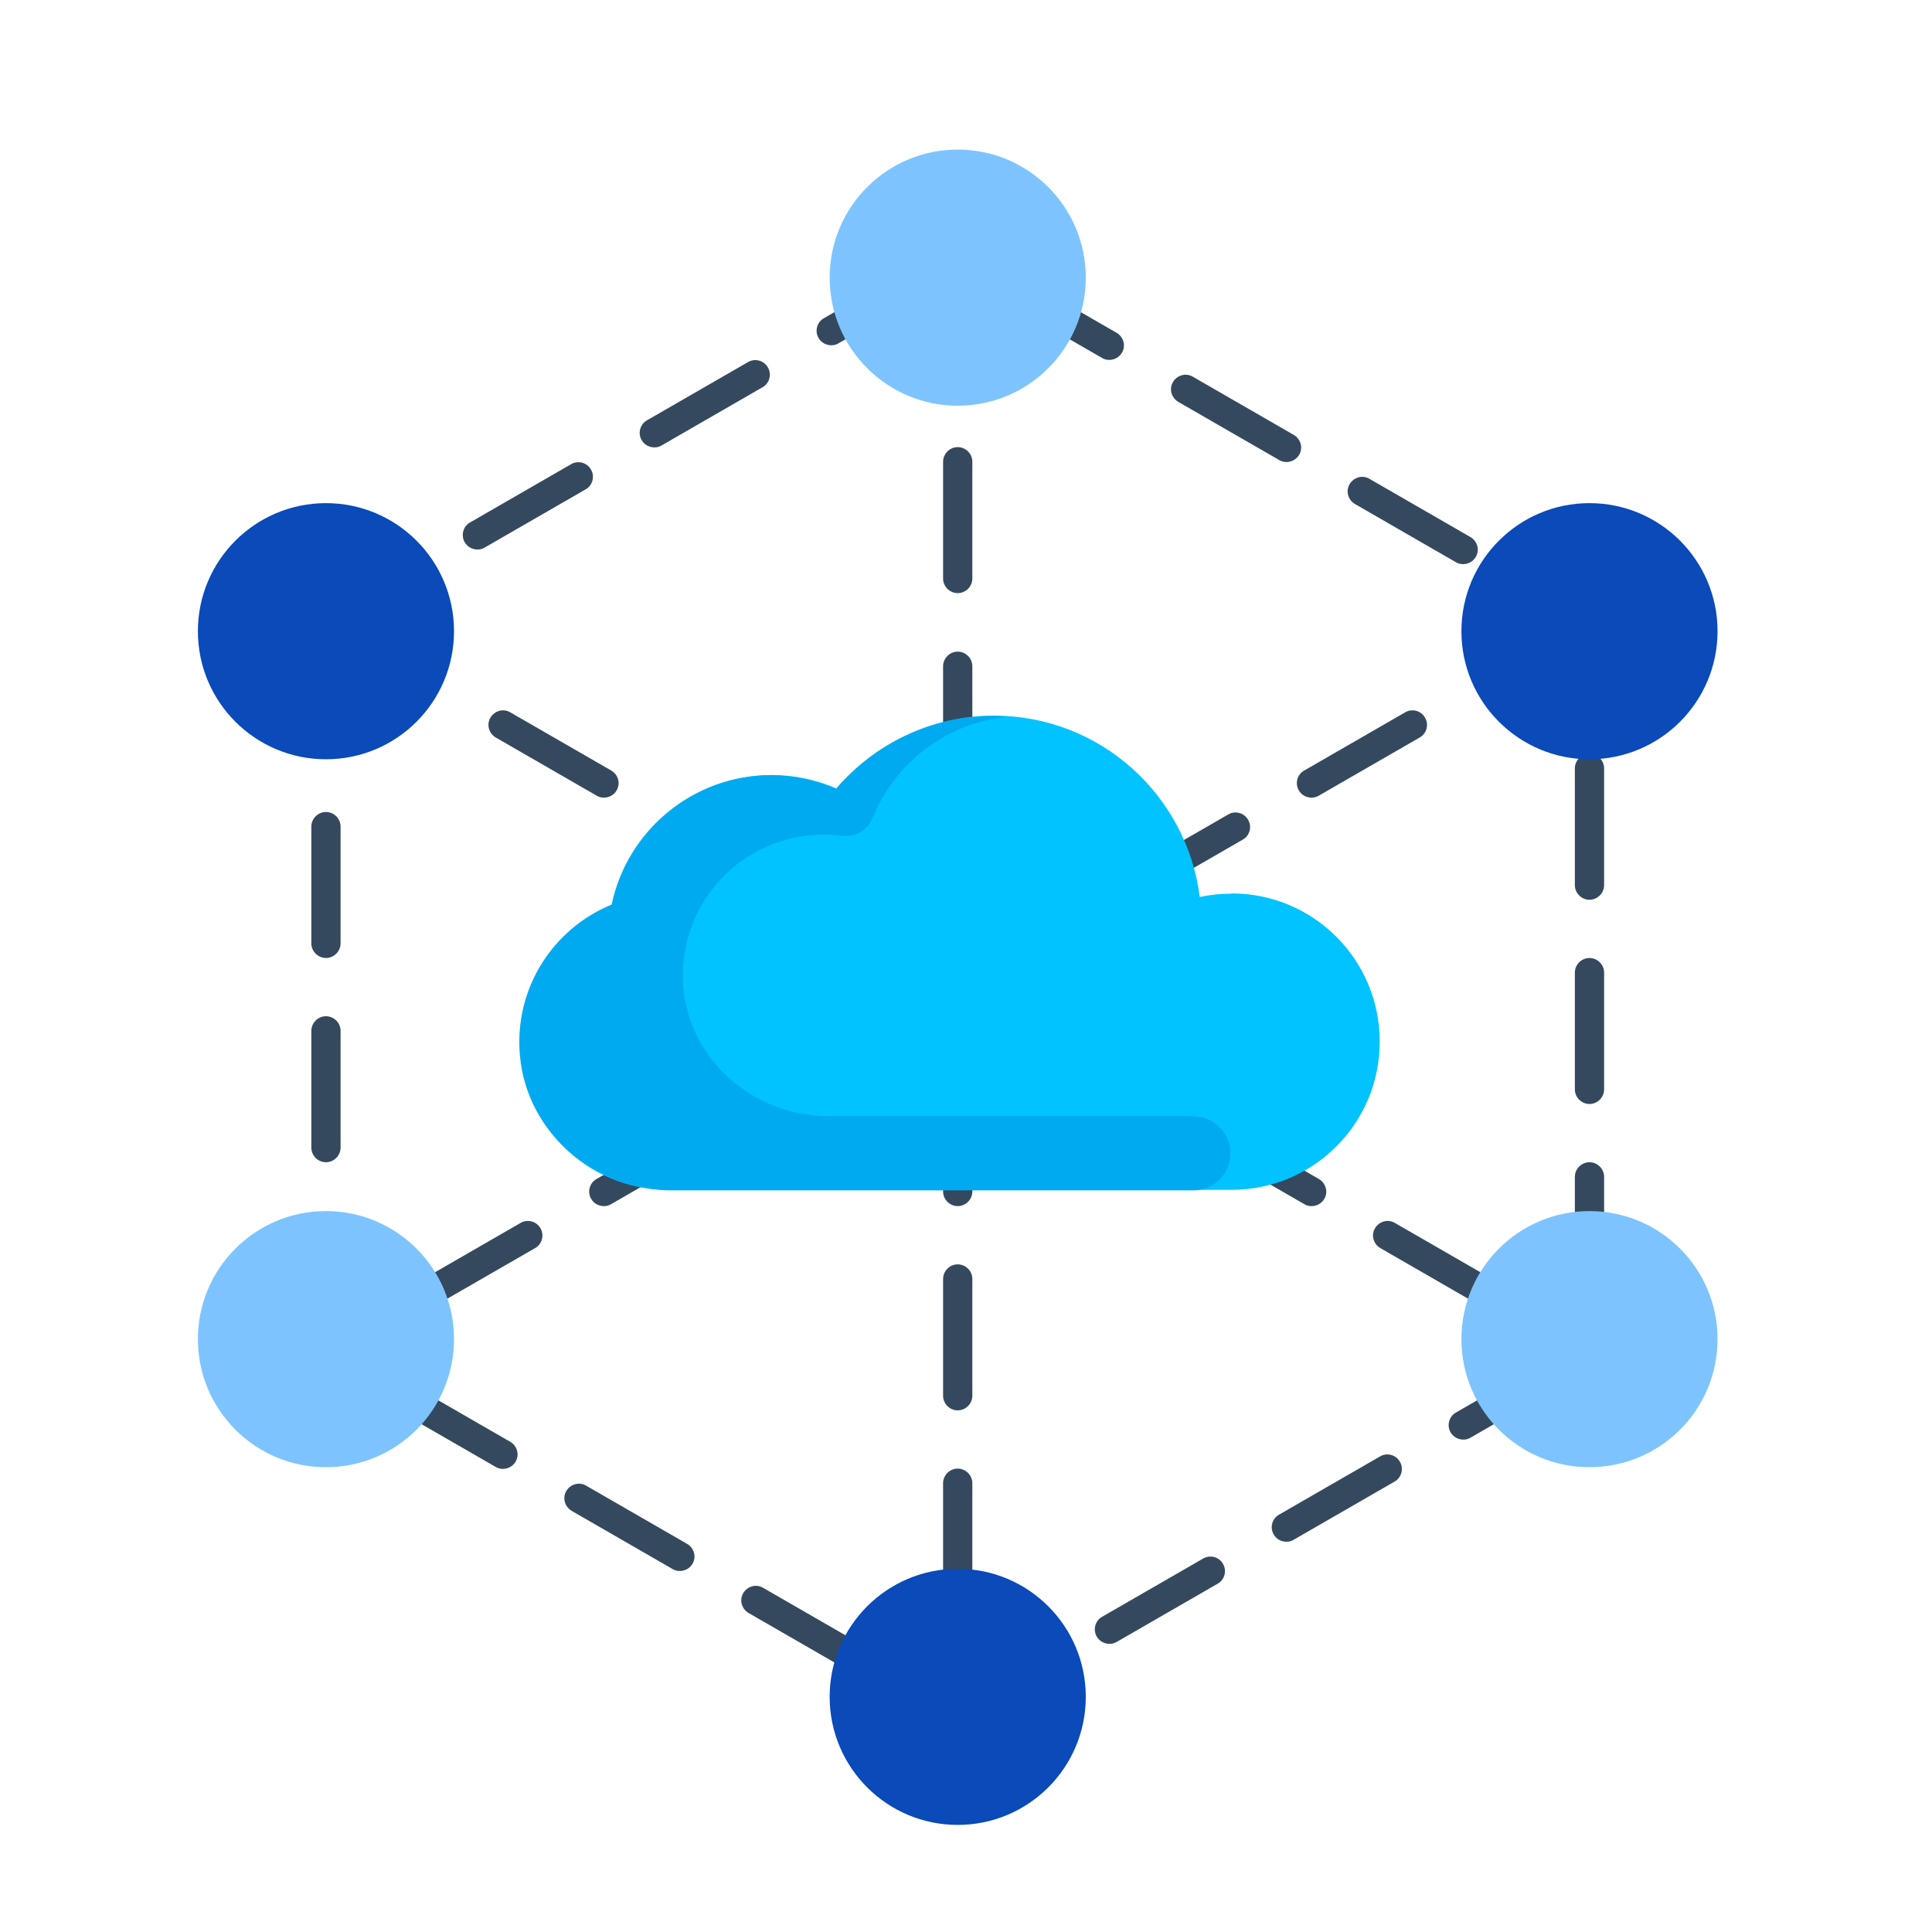 <?xml version="1.0" encoding="UTF-8"?><svg id="Layer_1" xmlns="http://www.w3.org/2000/svg" viewBox="0 0 70 70"><defs><style>.cls-1{fill:#7dc4ff;}.cls-2{fill:#00c3ff;}.cls-3{fill:#00aaf0;}.cls-4{fill:#0a4ab9;}.cls-5{fill:#35495e;}</style></defs><path class="cls-5" d="M34.7,62.73c-.09,0-.18-.02-.26-.07l-.92-.53c-.25-.15-.34-.47-.19-.72s.47-.34.72-.19l.65.38,2.48-1.43c.25-.15.58-.06.72.19.15.25.06.58-.19.72l-2.75,1.59c-.08.05-.17.07-.26.07ZM31.04,60.62c-.09,0-.18-.02-.26-.07l-3.66-2.11c-.25-.15-.34-.47-.19-.72.15-.25.47-.34.72-.19l3.66,2.11c.25.15.34.47.19.72-.1.17-.28.26-.46.26ZM40.2,59.56c-.18,0-.36-.09-.46-.26-.15-.25-.06-.58.19-.72l3.66-2.11c.25-.15.58-.06.72.19.15.25.06.58-.19.72l-3.66,2.11c-.08.05-.17.07-.26.07ZM24.63,56.92c-.09,0-.18-.02-.26-.07l-3.66-2.11c-.25-.15-.34-.47-.19-.72s.47-.34.72-.19l3.66,2.11c.25.15.34.47.19.72-.1.17-.28.26-.46.26ZM46.61,55.86c-.18,0-.36-.09-.46-.26-.15-.25-.06-.58.19-.72l3.66-2.11c.25-.15.58-.06.72.19.15.25.06.58-.19.72l-3.66,2.11c-.08.05-.17.07-.26.07ZM18.22,53.22c-.09,0-.18-.02-.26-.07l-3.66-2.11c-.25-.15-.34-.47-.19-.72.15-.25.47-.34.72-.19l3.66,2.11c.25.15.34.47.19.72-.1.17-.28.26-.46.26ZM53.02,52.16c-.18,0-.36-.09-.46-.26-.15-.25-.06-.58.19-.72l3.66-2.11c.25-.15.58-.06.72.19.15.25.06.58-.19.72l-3.66,2.11c-.08.05-.17.07-.26.07ZM11.81,49.51c-.29,0-.53-.24-.53-.53v-4.23c0-.29.24-.53.53-.53s.53.24.53.53v4.23c0,.29-.24.53-.53.53ZM57.59,47.4c-.29,0-.53-.24-.53-.53v-4.23c0-.29.24-.53.53-.53s.53.24.53.53v4.23c0,.29-.24.53-.53.53ZM11.81,42.11c-.29,0-.53-.24-.53-.53v-4.23c0-.29.24-.53.53-.53s.53.24.53.53v4.23c0,.29-.24.53-.53.53ZM57.59,40c-.29,0-.53-.24-.53-.53v-4.23c0-.29.24-.53.53-.53s.53.24.53.53v4.23c0,.29-.24.53-.53.53ZM11.81,34.71c-.29,0-.53-.24-.53-.53v-4.23c0-.29.24-.53.53-.53s.53.24.53.53v4.23c0,.29-.24.53-.53.53ZM57.59,32.6c-.29,0-.53-.24-.53-.53v-4.23c0-.29.24-.53.53-.53s.53.24.53.53v4.23c0,.29-.24.53-.53.53ZM11.81,27.31c-.29,0-.53-.24-.53-.53v-4.23c0-.19.1-.36.26-.46l2.75-1.59c.25-.15.58-.06.72.19.15.25.06.58-.19.72l-2.48,1.43v3.92c0,.29-.24.53-.53.53ZM57.59,25.19c-.29,0-.53-.24-.53-.53v-1.81l-1.57-.9c-.25-.15-.34-.47-.19-.72.15-.25.47-.34.72-.19l1.83,1.06c.16.09.26.27.26.46v2.11c0,.29-.24.53-.53.53ZM53.01,20.44c-.09,0-.18-.02-.26-.07l-3.66-2.11c-.25-.15-.34-.47-.19-.72.15-.25.47-.34.72-.19l3.66,2.11c.25.15.34.47.19.72-.1.17-.28.26-.46.26ZM17.3,19.91c-.18,0-.36-.09-.46-.26-.15-.25-.06-.58.19-.72l3.66-2.11c.25-.15.58-.06.72.19.15.25.06.58-.19.72l-3.66,2.11c-.08.05-.17.07-.26.07ZM46.61,16.74c-.09,0-.18-.02-.26-.07l-3.66-2.11c-.25-.15-.34-.47-.19-.72.15-.25.47-.34.72-.19l3.66,2.11c.25.15.34.47.19.72-.1.17-.28.26-.46.26ZM23.71,16.21c-.18,0-.36-.09-.46-.26-.15-.25-.06-.58.19-.72l3.66-2.11c.25-.15.58-.06.72.19.15.25.06.58-.19.72l-3.66,2.11c-.08.05-.17.07-.26.07ZM40.19,13.04c-.09,0-.18-.02-.26-.07l-3.66-2.11c-.25-.15-.34-.47-.19-.72.15-.25.47-.34.72-.19l3.66,2.11c.25.15.34.47.19.72-.1.17-.28.26-.46.26ZM30.12,12.51c-.18,0-.36-.09-.46-.26-.15-.25-.06-.58.19-.72l3.66-2.11c.25-.15.58-.06.72.19.15.25.06.58-.19.72l-3.66,2.11c-.08.05-.17.07-.26.07Z"/><path class="cls-5" d="M57.59,49.51c-.09,0-.18-.02-.26-.07l-.92-.53c-.25-.15-.34-.47-.19-.72s.47-.34.72-.19l.92.53c.25.15.34.47.19.72-.1.17-.28.26-.46.26ZM53.93,47.4c-.09,0-.18-.02-.26-.07l-3.66-2.11c-.25-.15-.34-.47-.19-.72s.47-.34.72-.19l3.66,2.11c.25.15.34.47.19.72-.1.17-.28.26-.46.26ZM47.52,43.7c-.09,0-.18-.02-.26-.07l-3.66-2.11c-.25-.15-.34-.47-.19-.72.15-.25.47-.34.72-.19l3.66,2.11c.25.15.34.47.19.72-.1.17-.28.26-.46.26ZM41.11,40c-.09,0-.18-.02-.26-.07l-3.66-2.11c-.25-.15-.34-.47-.19-.72.15-.25.47-.34.72-.19l3.66,2.11c.25.15.34.47.19.72-.1.17-.28.26-.46.26ZM34.7,36.3c-.09,0-.18-.02-.26-.07l-3.66-2.11c-.25-.15-.34-.47-.19-.72s.47-.34.72-.19l3.66,2.11c.25.15.34.47.19.72-.1.17-.28.26-.46.26ZM28.29,32.6c-.09,0-.18-.02-.26-.07l-3.66-2.11c-.25-.15-.34-.47-.19-.72.15-.25.47-.34.72-.19l3.66,2.11c.25.15.34.47.19.72-.1.17-.28.26-.46.26ZM21.88,28.9c-.09,0-.18-.02-.26-.07l-3.66-2.11c-.25-.15-.34-.47-.19-.72s.47-.34.72-.19l3.66,2.11c.25.15.34.47.19.72-.1.17-.28.26-.46.26ZM15.47,25.19c-.09,0-.18-.02-.26-.07l-3.66-2.11c-.25-.15-.34-.47-.19-.72.15-.25.47-.34.72-.19l3.66,2.11c.25.15.34.47.19.72-.1.17-.28.26-.46.26Z"/><path class="cls-5" d="M11.81,49.51c-.18,0-.36-.09-.46-.26-.15-.25-.06-.58.19-.72l.92-.53c.25-.15.58-.06.72.19.15.25.06.58-.19.72l-.92.53c-.08.05-.17.07-.26.07ZM15.47,47.4c-.18,0-.36-.09-.46-.26-.15-.25-.06-.58.19-.72l3.66-2.11c.25-.15.58-.06.72.19.15.25.06.58-.19.72l-3.66,2.11c-.08.05-.17.07-.26.07ZM21.88,43.7c-.18,0-.36-.09-.46-.26-.15-.25-.06-.58.19-.72l3.66-2.11c.25-.15.58-.06.72.19.15.25.06.58-.19.72l-3.66,2.11c-.08.05-.17.07-.26.07ZM28.29,40c-.18,0-.36-.09-.46-.26-.15-.25-.06-.58.19-.72l3.66-2.11c.25-.15.58-.06.72.19.15.25.06.58-.19.72l-3.66,2.11c-.08.05-.17.07-.26.07ZM34.7,36.3c-.18,0-.36-.09-.46-.26-.15-.25-.06-.58.19-.72l3.66-2.11c.25-.15.58-.06.72.19.15.25.06.58-.19.72l-3.66,2.11c-.08.05-.17.07-.26.07ZM41.11,32.6c-.18,0-.36-.09-.46-.26-.15-.25-.06-.58.19-.72l3.66-2.11c.25-.15.58-.06.72.19.15.25.06.58-.19.72l-3.66,2.11c-.08.05-.17.07-.26.07ZM47.52,28.9c-.18,0-.36-.09-.46-.26-.15-.25-.06-.58.19-.72l3.66-2.11c.25-.15.58-.06.72.19.15.25.06.58-.19.72l-3.66,2.11c-.08.05-.17.07-.26.07ZM53.93,25.19c-.18,0-.36-.09-.46-.26-.15-.25-.06-.58.19-.72l3.66-2.11c.25-.15.58-.06.72.19.15.25.06.58-.19.72l-3.66,2.11c-.08.05-.17.07-.26.07Z"/><path class="cls-5" d="M34.7,62.29c-.29,0-.53-.24-.53-.53v-.61c0-.29.24-.53.53-.53s.53.24.53.53v.61c0,.29-.24.53-.53.53ZM34.7,58.5c-.29,0-.53-.24-.53-.53v-4.23c0-.29.24-.53.53-.53s.53.24.53.53v4.23c0,.29-.24.53-.53.53ZM34.7,51.1c-.29,0-.53-.24-.53-.53v-4.23c0-.29.24-.53.53-.53s.53.24.53.53v4.23c0,.29-.24.53-.53.53ZM34.7,43.7c-.29,0-.53-.24-.53-.53v-4.23c0-.29.24-.53.53-.53s.53.24.53.53v4.23c0,.29-.24.53-.53.53ZM34.7,36.3c-.29,0-.53-.24-.53-.53v-4.23c0-.29.24-.53.53-.53s.53.24.53.53v4.23c0,.29-.24.53-.53.53ZM34.7,28.9c-.29,0-.53-.24-.53-.53v-4.23c0-.29.24-.53.53-.53s.53.24.53.53v4.23c0,.29-.24.53-.53.53ZM34.7,21.49c-.29,0-.53-.24-.53-.53v-4.23c0-.29.24-.53.53-.53s.53.24.53.53v4.23c0,.29-.24.53-.53.53ZM34.7,14.09c-.29,0-.53-.24-.53-.53v-4.23c0-.29.24-.53.53-.53s.53.24.53.53v4.23c0,.29-.24.53-.53.53Z"/><circle class="cls-4" cx="11.81" cy="22.87" r="4.64"/><circle class="cls-4" cx="57.59" cy="22.87" r="4.64"/><circle class="cls-1" cx="11.81" cy="48.52" r="4.64"/><circle class="cls-1" cx="57.59" cy="48.52" r="4.64"/><circle class="cls-4" cx="34.7" cy="61.48" r="4.64"/><circle class="cls-1" cx="34.7" cy="10.06" r="4.64"/><path class="cls-2" d="M44.61,32.38c-.39,0-.77.04-1.14.12-.47-3.7-3.62-6.57-7.45-6.57-2.29,0-4.33,1.03-5.71,2.64-.72-.31-1.51-.49-2.35-.49-2.84,0-5.22,2.01-5.78,4.69-1.96.8-3.34,2.73-3.34,4.97,0,2.97,2.4,5.37,5.37,5.37h20.41c2.97,0,5.37-2.4,5.37-5.37s-2.4-5.37-5.37-5.37Z"/><path class="cls-3" d="M43.27,40.44h-13.25c-2.72,0-5.09-2.05-5.27-4.76-.19-2.97,2.16-5.44,5.09-5.44.23,0,.45.01.67.04.47.06.93-.2,1.1-.63.81-2.01,2.69-3.48,4.93-3.68-.18-.01-.36-.03-.54-.03-2.29,0-4.33,1.03-5.71,2.64-.72-.31-1.51-.49-2.35-.49-2.84,0-5.22,2.01-5.78,4.69-2.11.86-3.55,3.02-3.32,5.49.26,2.79,2.71,4.86,5.51,4.86h18.89c.74,0,1.34-.6,1.34-1.34h0c0-.74-.6-1.34-1.34-1.34h0Z"/></svg>